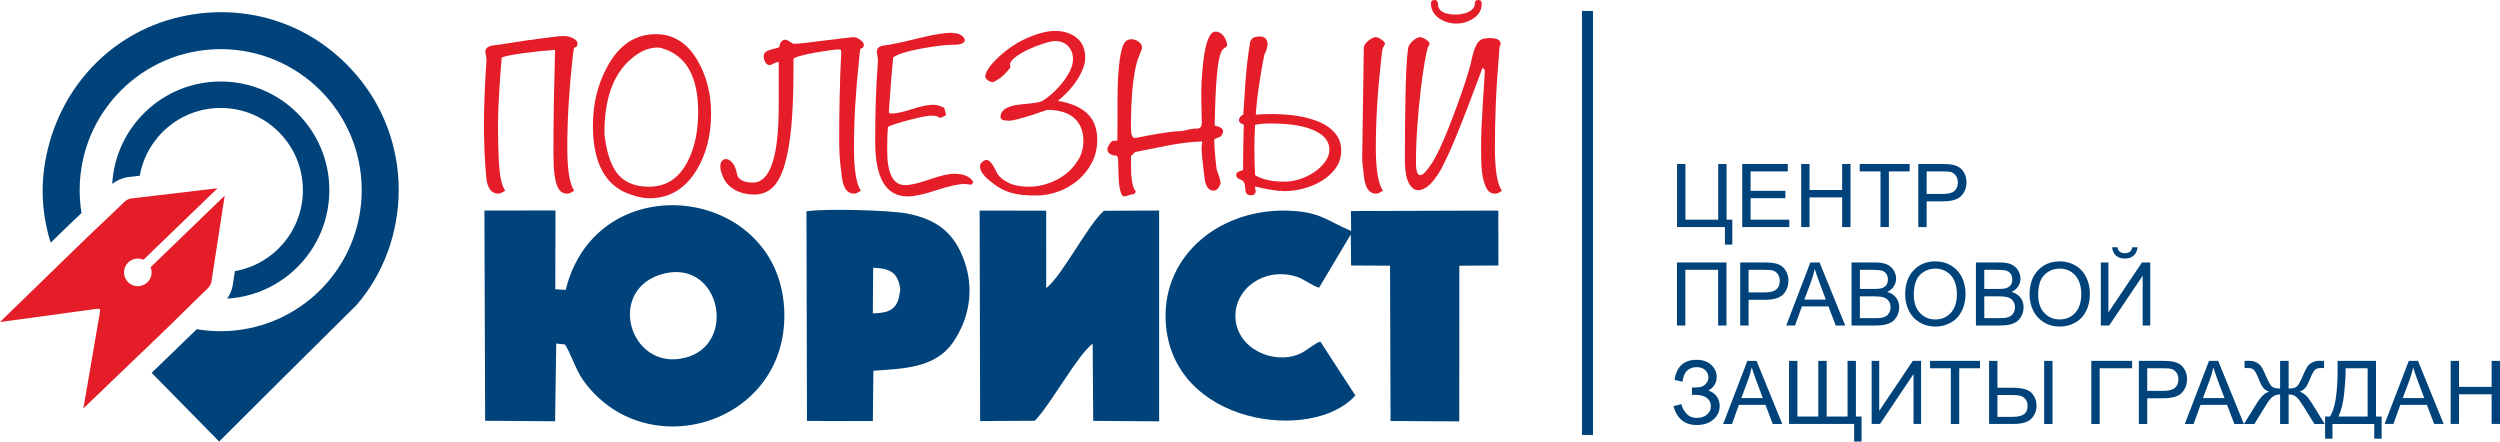 <?xml version="1.0" encoding="UTF-8" standalone="no"?> <svg xmlns:inkscape="http://www.inkscape.org/namespaces/inkscape" xmlns:sodipodi="http://sodipodi.sourceforge.net/DTD/sodipodi-0.dtd" xmlns="http://www.w3.org/2000/svg" xmlns:svg="http://www.w3.org/2000/svg" version="1.1" width="674.985" height="119.209" id="svg37" viewBox="0 0 674.985 119.209" sodipodi:docname="f7b465df3d3522c676b5b959f7809144.cdr"><defs id="defs41"></defs><g id="Layer1000" transform="translate(-94.657,-190.231)"><path d="m 247.143,283.219 c 1.268,1.564 2.961,6.859 4.917,9.605 16.68,23.434 54.973,12.137 54.368,-18.07 -0.689,-34.514 -50.609,-40.501 -59.033,-6.263 l -2.811,-0.171 0.047,-21.274 -19.186,0.036 0.196,56.752 18.889,0.131 0.31,-20.975 z m 26.975,-19.163 c 15.087,-3.562 19.68,19.281 5.457,22.78 -15.15,3.727 -21.512,-18.989 -5.457,-22.78 z" style="fill:#00437b;fill-rule:evenodd" id="path2"></path><path d="m 459.356,253.535 0.092,8.379 10.505,0.056 0.143,41.928 18.558,0.105 0.013,-42.03 10.55,-0.06 -0.021,-14.83 -39.788,0.13 0.045,5.388 c -6.47,-2.778 -8.217,-5.011 -16.116,-5.455 -18.672,-1.053 -34.821,11.599 -33.956,29.756 1.336,28.007 39.657,33.084 51.22,20.099 l -9.46,-14.554 c -1.554,0.429 -3.779,2.607 -5.79,3.417 -7.175,2.892 -16.892,-1.665 -17.13,-10.033 -0.221,-7.759 7.848,-13.55 16.399,-10.928 2.279,0.699 4.141,2.445 6.183,3.009 z" style="fill:#00437b;fill-rule:evenodd" id="path4"></path><path d="m 374.048,303.833 c 4.159,-4.187 11.784,-18.153 15.624,-20.791 l 0.148,20.821 17.799,0.124 -0.005,-56.919 -14.914,0.073 c -4.489,3.968 -11.223,17.549 -15.571,20.862 l -0.003,-20.891 -17.975,-0.028 0.136,56.83 z" style="fill:#00437b;fill-rule:evenodd" id="path6"></path><path d="m 330.473,290.334 c 7.838,-0.57 16.512,-0.664 21.331,-7.452 4.595,-6.476 5.927,-14.521 3.242,-22.129 -2.711,-7.684 -7.45,-11.291 -15.384,-12.855 -4.807,-0.946 -22.616,-1.395 -27.267,-0.612 l 0.14,56.594 17.785,0.042 z m 7.257,-21.973 -0.349,2.136 c -0.89,3.686 -3.377,4.241 -7.065,4.337 l 0.093,-12.321 c 4.679,0.185 6.708,1.355 7.322,5.848 z" style="fill:#00437b;fill-rule:evenodd" id="path8"></path><path d="m 521.78,307.673 h 2.973 v -114.491 h -2.973 z" style="fill:#00437b;fill-rule:evenodd" id="path10"></path><path d="m 756.318,304.699 v -17.034 h 2.263 v 7.018 h 8.8 v -7.018 h 2.26 v 17.034 h -2.26 v -8.018 h -8.8 v 8.018 z m -12.93,-6.995 h 5.805 l -1.776,-4.721 c -0.535,-1.437 -0.94,-2.622 -1.219,-3.557 -0.236,1.11 -0.549,2.2 -0.941,3.279 z m -4.901,6.995 6.534,-17.034 h 2.48 l 6.935,17.034 h -2.566 l -1.971,-5.163 h -7.172 l -1.849,5.163 z m -4.583,-15.036 h -5.947 v 0.873 c 0,1.45 -0.132,3.438 -0.393,5.956 -0.257,2.517 -0.773,4.587 -1.534,6.208 h 7.875 z m -8.113,-1.998 h 10.372 v 15.035 h 1.523 v 5.971 h -1.997 v -3.972 h -11.278 v 3.972 h -1.998 v -5.971 h 1.308 c 1.381,-2.07 2.07,-6.253 2.07,-12.544 z m -13.212,0 v 7.471 c 1.107,0 1.864,-0.209 2.28,-0.615 0.413,-0.408 0.936,-1.364 1.575,-2.875 0.469,-1.121 0.853,-1.911 1.162,-2.37 0.304,-0.464 0.741,-0.85 1.308,-1.162 0.567,-0.313 1.19,-0.473 1.864,-0.473 0.737,0 1.196,0.01 1.375,0.025 v 1.95 c -0.071,0 -0.218,-0.003 -0.44,-0.012 -0.25,-0.007 -0.4,-0.012 -0.451,-0.012 -0.723,0 -1.259,0.175 -1.603,0.524 -0.357,0.349 -0.764,1.094 -1.22,2.236 -0.496,1.237 -0.924,2.078 -1.29,2.525 -0.361,0.447 -0.888,0.818 -1.578,1.115 1.119,0.309 2.197,1.321 3.243,3.037 l 3.506,5.67 h -2.788 l -2.855,-4.616 c -0.758,-1.229 -1.395,-2.093 -1.911,-2.597 -0.516,-0.504 -1.242,-0.758 -2.178,-0.758 v 7.971 h -2.307 v -7.971 c -0.743,0 -1.397,0.195 -1.968,0.587 -0.567,0.393 -1.229,1.237 -1.986,2.535 l -0.143,0.23 -2.859,4.619 h -2.799 l 3.51,-5.67 c 1.069,-1.725 2.156,-2.736 3.26,-3.037 -0.615,-0.25 -1.115,-0.583 -1.5,-0.999 -0.387,-0.417 -0.849,-1.297 -1.384,-2.637 -0.488,-1.222 -0.908,-1.987 -1.256,-2.296 -0.35,-0.314 -0.863,-0.468 -1.556,-0.468 l -0.908,0.023 v -1.95 c 0.087,-0.015 0.52,-0.025 1.305,-0.025 0.745,0 1.392,0.156 1.939,0.462 0.547,0.306 0.975,0.689 1.289,1.15 0.309,0.464 0.705,1.261 1.194,2.399 0.645,1.53 1.172,2.49 1.578,2.878 0.408,0.389 1.169,0.591 2.284,0.608 v -7.471 z m -23.136,10.04 1.867,-5 c 0.393,-1.079 0.706,-2.169 0.941,-3.279 0.281,0.935 0.685,2.12 1.22,3.557 l 1.777,4.721 z m -4.901,6.995 h 2.39 l 1.847,-5.163 h 7.174 l 1.971,5.163 h 2.564 l -6.935,-17.034 h -2.478 z m -10.151,-8.946 h 4.401 c 1.46,0 2.491,-0.268 3.106,-0.812 0.61,-0.544 0.916,-1.305 0.916,-2.292 0,-0.71 -0.179,-1.322 -0.54,-1.827 -0.361,-0.508 -0.837,-0.845 -1.423,-1.007 -0.38,-0.099 -1.082,-0.151 -2.101,-0.151 h -4.358 z m -2.259,8.946 v -17.034 h 6.432 c 1.13,0 1.993,0.055 2.592,0.163 0.837,0.139 1.539,0.405 2.105,0.793 0.568,0.392 1.024,0.939 1.37,1.641 0.344,0.702 0.513,1.475 0.513,2.32 0,1.444 -0.459,2.668 -1.384,3.667 -0.92,1.004 -2.589,1.503 -4.999,1.503 h -4.37 v 6.947 z m -12.836,-17.034 h 11.016 v 1.998 h -8.755 v 15.036 h -2.261 z m -12.732,0 h 2.261 v 17.034 h -2.261 z m -12.607,15.108 h 4.107 c 1.412,0 2.439,-0.238 3.073,-0.715 0.639,-0.475 0.956,-1.237 0.956,-2.284 0,-0.71 -0.194,-1.308 -0.58,-1.788 -0.385,-0.48 -0.883,-0.786 -1.495,-0.917 -0.607,-0.131 -1.626,-0.198 -3.053,-0.198 h -3.009 z m -2.26,-15.108 h 2.26 v 7.255 h 4.055 c 2.661,0 4.409,0.491 5.25,1.48 0.838,0.983 1.256,2.103 1.256,3.35 0,1.321 -0.448,2.475 -1.347,3.466 -0.897,0.988 -2.562,1.483 -5,1.483 h -6.476 z m -10.322,17.034 v -15.036 h -5.614 v -1.998 h 13.49 v 1.998 h -5.614 v 15.036 z M 599.991,287.665 h 2.046 v 13.489 l 9.069,-13.489 h 2.232 v 17.034 h -2.046 v -13.454 l -9.044,13.454 h -2.256 z m -22.303,0 h 2.259 v 15.035 h 5.638 v -15.035 h 2.261 v 15.035 h 5.637 v -15.035 h 2.261 v 15.035 h 1.522 v 6.733 h -1.997 v -4.734 h -17.582 z m -12.883,10.04 h 5.805 l -1.776,-4.721 c -0.535,-1.437 -0.94,-2.622 -1.222,-3.557 -0.234,1.11 -0.547,2.2 -0.94,3.279 z m -4.901,6.995 6.534,-17.034 h 2.479 l 6.936,17.034 h -2.566 l -1.971,-5.163 h -7.174 l -1.847,5.163 z m -13.43,-4.806 2.14,-0.547 c 0.163,0.824 0.599,1.649 1.305,2.474 0.71,0.825 1.646,1.237 2.815,1.237 1.19,0 2.13,-0.305 2.82,-0.92 0.685,-0.61 1.032,-1.352 1.032,-2.22 0,-0.937 -0.361,-1.686 -1.087,-2.236 -0.721,-0.557 -1.709,-0.833 -2.953,-0.833 H 551.47 v -1.976 c 1.032,0 1.822,-0.059 2.367,-0.177 0.548,-0.12 1.032,-0.426 1.452,-0.917 0.419,-0.487 0.63,-1.046 0.63,-1.673 0,-0.738 -0.286,-1.383 -0.861,-1.932 -0.571,-0.547 -1.348,-0.822 -2.324,-0.822 -0.856,0 -1.586,0.215 -2.189,0.647 -0.602,0.433 -1.019,1.004 -1.252,1.714 -0.23,0.709 -0.346,1.241 -0.346,1.589 l -2.163,-0.499 c 0.531,-3.616 2.521,-5.425 5.966,-5.425 1.662,0 2.974,0.464 3.946,1.388 0.972,0.923 1.46,2.002 1.46,3.24 0,1.586 -0.749,2.815 -2.248,3.688 0.867,0.241 1.593,0.733 2.18,1.47 0.583,0.741 0.876,1.626 0.876,2.658 0,1.466 -0.567,2.691 -1.701,3.679 -1.134,0.988 -2.637,1.482 -4.507,1.482 -3.22,0 -5.314,-1.696 -6.281,-5.09 z m 123.887,-42.898 h 1.426 c -0.115,0.979 -0.471,1.734 -1.068,2.256 -0.593,0.527 -1.383,0.788 -2.37,0.788 -0.991,0 -1.784,-0.261 -2.375,-0.78 -0.59,-0.525 -0.948,-1.277 -1.062,-2.265 h 1.427 c 0.109,0.535 0.326,0.936 0.647,1.198 0.321,0.266 0.757,0.396 1.301,0.396 0.63,0 1.107,-0.127 1.427,-0.385 0.321,-0.255 0.539,-0.657 0.648,-1.21 z m -8.494,4.092 h 2.045 v 13.49 l 9.069,-13.49 h 2.232 v 17.034 h -2.046 v -13.454 l -9.043,13.454 h -2.257 z m -16.912,8.782 c 0,2.049 0.551,3.663 1.652,4.842 1.102,1.178 2.487,1.768 4.153,1.768 1.696,0 3.09,-0.595 4.187,-1.784 1.094,-1.19 1.641,-2.878 1.641,-5.067 0,-1.384 -0.234,-2.594 -0.702,-3.625 -0.468,-1.032 -1.154,-1.832 -2.054,-2.399 -0.904,-0.568 -1.915,-0.853 -3.037,-0.853 -1.593,0 -2.966,0.548 -4.115,1.642 -1.15,1.094 -1.725,2.918 -1.725,5.475 z m -2.331,-0.039 c 0,-2.823 0.761,-5.037 2.28,-6.633 1.52,-1.599 3.478,-2.397 5.88,-2.397 1.576,0 2.99,0.378 4.255,1.128 1.262,0.749 2.226,1.796 2.888,3.139 0.663,1.34 0.995,2.863 0.995,4.563 0,1.725 -0.349,3.272 -1.046,4.632 -0.698,1.365 -1.685,2.394 -2.963,3.092 -1.279,0.702 -2.66,1.051 -4.138,1.051 -1.607,0 -3.037,-0.389 -4.301,-1.16 -1.264,-0.773 -2.223,-1.828 -2.872,-3.169 -0.65,-1.335 -0.976,-2.752 -0.976,-4.246 z m -12.224,6.292 h 4.243 c 0.728,0 1.24,-0.028 1.538,-0.083 0.515,-0.09 0.952,-0.246 1.301,-0.464 0.349,-0.218 0.634,-0.535 0.861,-0.951 0.228,-0.417 0.336,-0.897 0.336,-1.441 0,-0.637 -0.162,-1.189 -0.491,-1.661 -0.325,-0.471 -0.778,-0.802 -1.356,-0.991 -0.575,-0.191 -1.408,-0.286 -2.49,-0.286 h -3.941 z m 0,-7.874 h 3.683 c 0.999,0 1.718,-0.069 2.149,-0.199 0.575,-0.172 1.008,-0.455 1.296,-0.852 0.29,-0.396 0.436,-0.893 0.436,-1.491 0,-0.567 -0.135,-1.067 -0.408,-1.495 -0.27,-0.432 -0.659,-0.73 -1.163,-0.888 -0.502,-0.158 -1.368,-0.239 -2.589,-0.239 h -3.405 z m -2.26,9.873 v -17.034 h 6.391 c 1.302,0 2.345,0.171 3.133,0.515 0.785,0.345 1.4,0.875 1.844,1.595 0.448,0.713 0.67,1.463 0.67,2.248 0,0.725 -0.199,1.412 -0.591,2.053 -0.393,0.643 -0.987,1.161 -1.784,1.558 1.031,0.304 1.823,0.818 2.375,1.547 0.554,0.726 0.833,1.586 0.833,2.578 0,0.801 -0.171,1.542 -0.508,2.229 -0.337,0.685 -0.752,1.212 -1.249,1.586 -0.495,0.368 -1.119,0.649 -1.864,0.84 -0.75,0.19 -1.665,0.286 -2.752,0.286 z m -16.768,-8.252 c 0,2.049 0.55,3.663 1.652,4.842 1.104,1.178 2.487,1.768 4.153,1.768 1.697,0 3.088,-0.595 4.186,-1.784 1.094,-1.19 1.642,-2.878 1.642,-5.067 0,-1.384 -0.234,-2.594 -0.702,-3.625 -0.468,-1.032 -1.154,-1.832 -2.054,-2.399 -0.904,-0.568 -1.916,-0.853 -3.037,-0.853 -1.593,0 -2.967,0.548 -4.115,1.642 -1.15,1.094 -1.725,2.918 -1.725,5.475 z m -2.331,-0.039 c 0,-2.823 0.761,-5.037 2.28,-6.633 1.519,-1.599 3.478,-2.397 5.881,-2.397 1.573,0 2.989,0.378 4.253,1.128 1.262,0.749 2.226,1.796 2.889,3.139 0.661,1.34 0.994,2.863 0.994,4.563 0,1.725 -0.349,3.272 -1.046,4.632 -0.696,1.365 -1.685,2.394 -2.962,3.092 -1.28,0.702 -2.66,1.051 -4.14,1.051 -1.605,0 -3.036,-0.389 -4.302,-1.16 -1.26,-0.773 -2.22,-1.828 -2.87,-3.169 -0.65,-1.335 -0.976,-2.752 -0.976,-4.246 z m -12.225,6.292 h 4.244 c 0.728,0 1.24,-0.028 1.538,-0.083 0.515,-0.09 0.952,-0.246 1.3,-0.464 0.349,-0.218 0.635,-0.535 0.861,-0.951 0.226,-0.417 0.336,-0.897 0.336,-1.441 0,-0.637 -0.161,-1.189 -0.491,-1.661 -0.326,-0.471 -0.776,-0.802 -1.356,-0.991 -0.574,-0.191 -1.407,-0.286 -2.49,-0.286 h -3.942 z m 0,-7.874 h 3.683 c 1,0 1.717,-0.069 2.151,-0.199 0.573,-0.172 1.006,-0.455 1.295,-0.852 0.289,-0.396 0.436,-0.893 0.436,-1.491 0,-0.567 -0.135,-1.067 -0.409,-1.495 -0.268,-0.432 -0.659,-0.73 -1.161,-0.888 -0.504,-0.158 -1.368,-0.239 -2.588,-0.239 h -3.408 z m -2.259,9.873 v -17.034 h 6.391 c 1.302,0 2.345,0.171 3.133,0.515 0.785,0.345 1.4,0.875 1.844,1.595 0.448,0.713 0.67,1.463 0.67,2.248 0,0.725 -0.199,1.412 -0.591,2.053 -0.393,0.643 -0.987,1.161 -1.784,1.558 1.031,0.304 1.823,0.818 2.375,1.547 0.554,0.726 0.833,1.586 0.833,2.578 0,0.801 -0.171,1.542 -0.509,2.229 -0.336,0.685 -0.752,1.212 -1.248,1.586 -0.495,0.368 -1.119,0.649 -1.865,0.84 -0.749,0.19 -1.665,0.286 -2.752,0.286 z m -12.739,-6.995 1.867,-5 c 0.393,-1.078 0.706,-2.169 0.94,-3.28 0.283,0.936 0.686,2.121 1.222,3.557 l 1.777,4.723 z m -4.901,6.995 h 2.39 l 1.847,-5.163 h 7.174 l 1.97,5.163 h 2.565 l -6.935,-17.034 h -2.478 z M 566.764,269.176 h 4.401 c 1.459,0 2.49,-0.27 3.105,-0.815 0.61,-0.541 0.916,-1.302 0.916,-2.291 0,-0.708 -0.178,-1.319 -0.54,-1.827 -0.361,-0.508 -0.837,-0.845 -1.423,-1.007 -0.382,-0.1 -1.084,-0.152 -2.103,-0.152 h -4.357 z m -2.26,8.945 v -17.034 h 6.432 c 1.13,0 1.994,0.056 2.594,0.163 0.837,0.139 1.538,0.405 2.106,0.792 0.566,0.393 1.021,0.94 1.369,1.642 0.344,0.702 0.514,1.474 0.514,2.319 0,1.444 -0.461,2.669 -1.385,3.668 -0.92,1.004 -2.59,1.502 -5,1.502 h -4.369 v 6.948 z m -17.077,-17.034 h 13.371 v 17.034 h -2.261 v -15.037 h -8.85 v 15.037 h -2.261 z m 67.415,-18.489 h 4.401 c 1.458,0 2.489,-0.27 3.104,-0.814 0.611,-0.543 0.916,-1.304 0.916,-2.291 0,-0.71 -0.178,-1.321 -0.539,-1.827 -0.359,-0.508 -0.837,-0.844 -1.424,-1.009 -0.382,-0.099 -1.082,-0.15 -2.101,-0.15 h -4.357 z m -2.262,8.945 v -17.035 h 6.432 c 1.13,0 1.994,0.056 2.594,0.163 0.837,0.139 1.539,0.405 2.106,0.793 0.567,0.391 1.024,0.939 1.368,1.641 0.344,0.702 0.515,1.476 0.515,2.32 0,1.444 -0.461,2.669 -1.384,3.668 -0.921,1.003 -2.589,1.502 -5.001,1.502 h -4.368 v 6.948 z m -10.2,0 v -15.036 h -5.614 v -1.999 h 13.488 v 1.999 h -5.615 v 15.036 z m -21.416,0 v -17.035 h 2.259 v 7.02 h 8.802 v -7.02 h 2.261 v 17.035 h -2.261 v -8.018 h -8.802 v 8.018 z m -15.916,0 v -17.035 h 12.3 v 1.999 h -10.04 v 5.232 h 9.397 v 2 h -9.397 v 5.806 h 10.445 v 1.998 z m -17.596,-17.035 h 2.259 v 15.037 h 8.851 v -15.037 h 2.259 v 15.037 h 1.546 v 6.731 h -1.998 v -4.733 h -12.916 z" style="fill:#00437b;fill-rule:evenodd" id="path12"></path><path d="m 230.123,205.748 c -0.083,0.915 -0.177,2.026 -0.28,3.335 -0.103,1.309 -0.208,2.773 -0.312,4.394 -0.103,1.62 -0.197,3.345 -0.279,5.171 -0.085,1.829 -0.124,3.72 -0.124,5.672 0,4.653 0.113,8.412 0.343,11.279 0.228,2.868 0.758,4.904 1.589,6.107 -0.79,0.54 -1.413,0.81 -1.871,0.81 -1.869,0 -2.95,-1.453 -3.24,-4.362 -0.209,-2.244 -0.365,-4.518 -0.468,-6.824 -0.104,-2.306 -0.156,-4.705 -0.156,-7.198 0,-2.991 0.063,-5.951 0.188,-8.88 0.124,-2.929 0.29,-5.827 0.499,-8.692 0,-0.333 -0.053,-0.758 -0.156,-1.278 -0.103,-0.519 -0.156,-0.882 -0.156,-1.091 0,-0.914 0.685,-1.475 2.057,-1.682 0.288,-0.041 0.903,-0.124 1.838,-0.25 0.935,-0.124 2.026,-0.29 3.272,-0.498 1.246,-0.207 2.586,-0.415 4.018,-0.623 1.433,-0.208 2.805,-0.394 4.113,-0.561 1.309,-0.166 2.482,-0.312 3.521,-0.436 1.038,-0.124 1.807,-0.187 2.306,-0.187 0.332,0 0.716,0.042 1.152,0.124 0.436,0.084 0.842,0.208 1.216,0.375 0.373,0.166 0.696,0.373 0.966,0.622 0.27,0.25 0.405,0.541 0.405,0.874 0,0.457 -0.084,0.747 -0.25,0.873 -0.167,0.124 -0.373,0.228 -0.624,0.311 -0.124,0.25 -0.29,1.351 -0.497,3.303 -0.458,4.28 -0.801,8.372 -1.029,12.277 -0.229,3.906 -0.342,7.687 -0.342,11.342 0,5.982 0.623,9.868 1.868,11.653 -0.789,0.54 -1.411,0.81 -1.868,0.81 -0.541,0 -1.039,-0.135 -1.496,-0.405 -0.459,-0.27 -0.853,-0.789 -1.185,-1.558 -0.332,-0.767 -0.592,-1.858 -0.779,-3.272 -0.186,-1.412 -0.28,-3.261 -0.28,-5.546 0,-5.026 0.041,-9.824 0.124,-14.395 0.083,-4.57 0.188,-9.118 0.312,-13.648 -1.206,0.084 -2.535,0.197 -3.989,0.343 -1.454,0.146 -2.867,0.312 -4.238,0.499 -1.37,0.185 -2.617,0.384 -3.738,0.591 -1.122,0.208 -1.932,0.416 -2.431,0.623 z" style="fill:#e51d28;fill-rule:evenodd" id="path14"></path><path d="m 283.156,220.364 c 0,-9.207 -3.066,-14.85 -9.2,-16.924 -0.663,-0.248 -1.242,-0.372 -1.741,-0.372 -2.652,0 -5.263,1.224 -7.832,3.672 -4.352,4.147 -6.528,10.555 -6.528,19.223 0,0.789 0.165,2.033 0.499,3.733 0.704,3.568 1.863,6.223 3.48,7.963 1.907,1.992 4.58,2.987 8.019,2.987 4.726,0 8.247,-2.343 10.569,-7.03 1.823,-3.608 2.735,-8.025 2.735,-13.252 z m 3.49,0.56 c 0,5.849 -1.309,10.93 -3.927,15.246 -3.075,5.061 -7.333,7.591 -12.775,7.591 -1.371,0 -2.97,-0.31 -4.798,-0.934 -6.939,-2.198 -10.407,-8.421 -10.407,-18.669 0,-5.973 1.329,-11.346 3.989,-16.116 3.155,-5.727 7.498,-8.589 13.024,-8.589 4.818,0 8.62,2.468 11.404,7.406 2.326,4.107 3.49,8.795 3.49,14.065 z" style="fill:#e51d28;fill-rule:evenodd" id="path16"></path><path d="m 300.853,205.499 c 0,-0.415 0.105,-0.758 0.312,-1.029 0.208,-0.269 0.624,-0.508 1.247,-0.715 0.873,-0.291 1.473,-0.457 1.806,-0.499 0.333,-0.04 0.624,-0.165 0.873,-0.373 0.166,-1.288 0.727,-1.932 1.683,-1.932 0.249,0 0.634,0.187 1.153,0.561 0.519,0.373 0.903,0.561 1.153,0.561 0.082,0 0.414,-0.02 0.997,-0.063 0.582,-0.04 1.297,-0.113 2.15,-0.217 0.852,-0.103 1.785,-0.218 2.804,-0.344 1.017,-0.124 2.024,-0.249 3.022,-0.373 0.539,-0.041 1.185,-0.115 1.932,-0.218 0.749,-0.103 1.476,-0.197 2.183,-0.28 0.706,-0.083 1.328,-0.156 1.869,-0.218 0.54,-0.062 0.915,-0.094 1.122,-0.094 0.249,0 0.529,0.063 0.84,0.188 0.313,0.124 0.603,0.291 0.873,0.498 0.27,0.209 0.509,0.426 0.718,0.654 0.207,0.228 0.311,0.467 0.311,0.716 0,0.583 -0.311,0.935 -0.935,1.06 -0.083,0.209 -0.145,0.571 -0.187,1.09 -0.041,0.521 -0.104,1.175 -0.186,1.964 -0.457,4.279 -0.801,8.371 -1.028,12.276 -0.23,3.906 -0.344,7.687 -0.344,11.342 0,5.983 0.623,9.868 1.869,11.653 -0.789,0.54 -1.413,0.81 -1.869,0.81 -1.785,0 -2.868,-1.453 -3.241,-4.362 -0.334,-2.409 -0.541,-4.341 -0.624,-5.795 -0.083,-1.454 -0.124,-2.824 -0.124,-4.113 0,-3.905 0.041,-7.872 0.124,-11.902 0.083,-4.029 0.229,-8.059 0.436,-12.09 0,-0.331 -0.083,-0.529 -0.249,-0.591 -0.167,-0.063 -0.415,-0.094 -0.747,-0.094 -1.165,0.124 -2.431,0.291 -3.803,0.499 -1.37,0.208 -2.659,0.435 -3.863,0.685 -1.205,0.249 -2.212,0.499 -3.022,0.747 -0.81,0.249 -1.216,0.499 -1.216,0.748 v 2.867 c 0,6.191 -0.208,11.415 -0.623,15.673 -0.415,4.258 -1.05,7.727 -1.901,10.407 -0.851,2.679 -1.941,4.611 -3.271,5.796 -1.33,1.183 -2.929,1.776 -4.798,1.776 -0.706,0 -1.464,-0.073 -2.274,-0.218 -0.811,-0.145 -1.601,-0.395 -2.368,-0.748 -0.77,-0.352 -1.486,-0.831 -2.15,-1.433 -0.666,-0.601 -1.207,-1.381 -1.62,-2.337 -0.499,-1.121 -0.748,-2.056 -0.748,-2.804 0,-0.664 0.144,-1.173 0.436,-1.527 0.29,-0.352 0.643,-0.529 1.059,-0.529 0.58,0 1.163,0.332 1.744,0.997 0.583,0.665 0.998,1.662 1.247,2.991 0.083,0.499 0.281,0.903 0.592,1.215 0.311,0.312 0.675,0.551 1.091,0.717 0.414,0.166 0.851,0.281 1.308,0.342 0.457,0.063 0.893,0.094 1.309,0.094 4.653,0 6.98,-6.896 6.98,-20.69 v -11.903 c -0.541,0.083 -1.028,0.25 -1.465,0.499 -0.436,0.25 -0.759,0.374 -0.966,0.374 -0.499,0 -0.895,-0.259 -1.185,-0.779 -0.291,-0.52 -0.436,-1.028 -0.436,-1.527 z" style="fill:#e51d28;fill-rule:evenodd" id="path18"></path><path d="m 357.439,239.401 c -0.21,0.458 -0.459,0.685 -0.748,0.685 -0.168,0 -0.406,-0.03 -0.717,-0.093 -0.312,-0.062 -0.551,-0.094 -0.717,-0.094 -1.787,0 -4.373,0.561 -7.759,1.682 -3.387,1.122 -5.974,1.683 -7.759,1.683 -5.859,0 -8.786,-4.916 -8.786,-14.749 0,-7.799 0.207,-14.457 0.623,-19.975 l 0.124,-1.992 c 0,-0.33 -0.053,-0.757 -0.155,-1.275 -0.104,-0.517 -0.157,-0.881 -0.157,-1.089 0,-0.995 0.686,-1.557 2.057,-1.681 1.537,-0.166 4.569,-0.808 9.098,-1.929 4.113,-0.995 7.062,-1.493 8.85,-1.493 0.208,0 0.497,0.041 0.871,0.124 0.665,-0.041 1.309,0.147 1.932,0.562 0.624,0.415 0.936,0.851 0.936,1.308 0,0.831 -1.059,1.245 -3.179,1.245 -1.912,0 -4.717,0.334 -8.413,0.998 -4.154,0.79 -6.731,1.599 -7.728,2.429 -0.332,3.159 -0.726,8.102 -1.184,14.833 0.167,0.208 0.394,0.311 0.685,0.311 1.247,0 3.095,-0.395 5.548,-1.185 2.451,-0.789 4.32,-1.185 5.608,-1.185 1.038,0 2.077,0.271 3.115,0.811 l 0.499,1.869 c 0.083,0.168 -0.457,0.458 -1.621,0.874 -0.581,-0.415 -1.329,-0.624 -2.244,-0.624 -1.038,0 -3.001,0.374 -5.888,1.121 -2.889,0.748 -4.851,1.371 -5.889,1.871 -0.167,0.914 -0.25,3.033 -0.25,6.356 0,6.274 1.6,9.41 4.799,9.41 1.537,0 3.749,-0.509 6.636,-1.527 2.886,-1.018 5.099,-1.527 6.636,-1.527 2.659,0 4.383,0.748 5.174,2.244 z" style="fill:#e51d28;fill-rule:evenodd" id="path20"></path><path d="m 390.903,227.934 c 0,2.327 -0.489,4.414 -1.465,6.262 -0.976,1.849 -2.244,3.427 -3.801,4.737 -1.558,1.308 -3.314,2.317 -5.265,3.022 -1.954,0.706 -3.927,1.06 -5.92,1.06 -1.372,0 -2.608,-0.053 -3.708,-0.157 -1.101,-0.103 -2.15,-0.301 -3.147,-0.591 -0.998,-0.291 -1.954,-0.696 -2.867,-1.216 -0.915,-0.518 -1.869,-1.193 -2.867,-2.025 -1.745,-1.411 -2.618,-2.721 -2.618,-3.926 0,-0.374 0.197,-0.748 0.592,-1.122 0.394,-0.373 0.78,-0.56 1.153,-0.56 0.166,0 0.333,0.042 0.499,0.124 0.166,0.083 0.374,0.25 0.624,0.499 0.248,0.249 0.518,0.623 0.809,1.12 0.291,0.499 0.644,1.185 1.059,2.058 0.665,0.956 1.694,1.765 3.086,2.429 1.391,0.665 3.209,0.998 5.453,0.998 1.702,0 3.427,-0.301 5.171,-0.904 1.746,-0.602 3.313,-1.443 4.707,-2.523 1.391,-1.081 2.533,-2.379 3.427,-3.896 0.893,-1.516 1.34,-3.187 1.34,-5.017 0,-1.494 -0.254,-2.782 -0.762,-3.863 -0.508,-1.08 -1.194,-1.952 -2.057,-2.617 -0.862,-0.665 -1.885,-1.154 -3.07,-1.465 -1.184,-0.311 -2.442,-0.468 -3.77,-0.468 -0.124,0 -0.613,0.157 -1.465,0.468 -0.853,0.311 -1.838,0.645 -2.96,0.997 -1.121,0.354 -2.254,0.685 -3.396,0.997 -1.143,0.312 -2.047,0.467 -2.71,0.467 -1.456,0 -2.182,-0.331 -2.182,-0.996 0,-0.29 0.062,-0.613 0.185,-0.966 0.126,-0.352 0.386,-0.695 0.781,-1.027 0.394,-0.333 0.966,-0.624 1.714,-0.874 0.748,-0.249 1.744,-0.436 2.991,-0.561 2.867,-0.249 4.611,-0.498 5.235,-0.747 0.582,-0.25 1.36,-0.768 2.337,-1.558 0.975,-0.788 1.932,-1.724 2.867,-2.804 0.934,-1.08 1.744,-2.244 2.429,-3.49 0.686,-1.247 1.028,-2.43 1.028,-3.552 0,-1.454 -0.435,-2.638 -1.308,-3.553 -0.873,-0.913 -2.036,-1.371 -3.49,-1.371 -0.708,0 -1.744,0.218 -3.116,0.655 -1.371,0.436 -2.732,0.966 -4.082,1.589 -1.35,0.624 -2.523,1.309 -3.522,2.056 -0.996,0.748 -1.495,1.433 -1.495,2.057 0,0.041 0.011,0.124 0.032,0.25 0.02,0.124 0.052,0.291 0.094,0.497 -1.122,1.456 -2.15,2.484 -3.084,3.085 -0.935,0.603 -1.507,0.903 -1.715,0.903 -0.375,0 -0.8,-0.164 -1.277,-0.497 -0.478,-0.333 -0.717,-0.664 -0.717,-0.998 0,-0.539 0.249,-1.204 0.746,-1.993 0.496,-0.789 1.15,-1.6 1.958,-2.431 0.808,-0.831 1.752,-1.672 2.83,-2.523 1.077,-0.851 2.196,-1.61 3.357,-2.275 1.741,-0.955 3.481,-1.714 5.221,-2.274 1.742,-0.561 3.314,-0.842 4.725,-0.842 2.363,0 4.311,0.624 5.845,1.871 1.533,1.246 2.302,3.053 2.302,5.421 0,0.915 -0.208,1.89 -0.622,2.929 -0.416,1.039 -0.964,2.077 -1.647,3.116 -0.683,1.039 -1.47,2.035 -2.361,2.991 -0.89,0.957 -1.812,1.806 -2.764,2.554 3.523,0.583 6.177,1.725 7.959,3.427 1.783,1.705 2.675,4.051 2.675,7.043 z" style="fill:#e51d28;fill-rule:evenodd" id="path22"></path><path d="m 425.988,202.633 c -0.666,0.498 -1.019,0.768 -1.06,0.81 -0.291,0.291 -0.519,0.664 -0.685,1.121 -0.914,2.368 -1.455,8.892 -1.62,19.567 1.496,0.334 2.244,0.832 2.244,1.496 0,0.416 -0.188,0.895 -0.562,1.435 -0.415,0.166 -1.018,0.415 -1.807,0.747 0,1.828 0.208,4.508 0.623,8.039 0.04,0.209 0.251,0.831 0.624,1.87 0.29,0.831 0.436,1.413 0.436,1.744 0,0.5 -0.188,0.998 -0.561,1.497 -0.375,0.498 -0.812,0.747 -1.309,0.747 -1.122,0 -1.891,-0.831 -2.306,-2.492 -0.042,-0.207 -0.208,-1.526 -0.498,-3.957 -0.292,-2.43 -0.435,-3.997 -0.435,-4.705 0,-0.748 0.061,-1.454 0.185,-2.119 -2.584,0.043 -5.627,0.394 -9.128,1.055 -3.001,0.58 -6.001,1.18 -9.002,1.8 l -1.125,1.117 c 0.043,1.572 0.064,3.166 0.064,4.778 0.175,2.442 0.589,4.013 1.245,4.717 -0.166,0.537 -0.427,0.805 -0.779,0.805 -0.354,0 -0.77,0.093 -1.247,0.279 -0.478,0.187 -0.842,0.281 -1.091,0.281 -0.789,0 -1.289,-1.541 -1.495,-4.622 -0.085,-1.931 -0.147,-3.861 -0.188,-5.793 l -0.436,-0.615 h -0.25 c -0.539,0 -1.037,-0.157 -1.494,-0.468 -0.459,-0.311 -0.685,-0.717 -0.685,-1.215 0,-0.332 0.186,-0.8 0.56,-1.403 0.373,-0.601 0.747,-0.903 1.121,-0.903 h 0.686 l 0.311,-0.062 c 0.041,-1.819 0.062,-5.459 0.062,-10.918 0,-7.236 0.499,-12.159 1.496,-14.765 0.457,-1.116 1.206,-1.675 2.244,-1.675 0.663,0 1.309,0.218 1.932,0.654 0.624,0.436 0.935,0.988 0.935,1.651 0,0.25 -0.191,0.81 -0.572,1.682 -0.426,1.04 -0.657,1.642 -0.7,1.807 -1.147,3.988 -1.719,10.013 -1.719,18.073 0,1.868 0.354,2.804 1.063,2.804 0.208,0 1.312,-0.208 3.314,-0.624 4.501,-0.831 7.501,-1.247 9.002,-1.247 0.376,0 1.011,-0.114 1.907,-0.342 0.895,-0.228 1.77,-0.343 2.625,-0.343 0.854,0 1.26,-0.582 1.219,-1.744 l -0.124,-5.484 c -0.084,-3.53 0.082,-7.063 0.499,-10.594 0.623,-5.567 1.744,-8.351 3.365,-8.351 0.831,0 1.579,0.436 2.243,1.308 0.541,0.79 0.832,1.643 0.874,2.556 z" style="fill:#e51d28;fill-rule:evenodd" id="path24"></path><path d="m 468.611,202.072 c 0,0.042 -0.186,0.395 -0.561,1.059 -0.166,0.333 -0.333,1.433 -0.498,3.304 -0.956,8.517 -1.433,16.388 -1.433,23.617 0,5.942 0.644,9.825 1.932,11.653 -0.789,0.54 -1.413,0.81 -1.869,0.81 -1.786,0 -2.867,-1.453 -3.241,-4.362 -0.332,-2.575 -0.499,-4.402 -0.499,-5.484 l 0.436,-29.538 c 0,-0.581 0.395,-1.204 1.185,-1.869 0.788,-0.663 1.473,-0.997 2.056,-0.997 0.374,0 0.882,0.218 1.527,0.654 0.643,0.436 0.965,0.821 0.965,1.153 z m -15.018,28.479 c 0,-0.873 -0.272,-1.723 -0.811,-2.554 -0.539,-0.831 -1.432,-1.579 -2.679,-2.244 -1.246,-0.664 -2.877,-1.194 -4.892,-1.589 -2.015,-0.394 -4.517,-0.592 -7.509,-0.592 -1.744,0 -3.137,0.125 -4.176,0.374 -0.124,2.078 -0.187,4.175 -0.187,6.295 0,2.451 0.062,4.882 0.187,7.291 1.909,1.163 4.549,1.745 7.915,1.745 1.412,0 2.835,-0.239 4.269,-0.718 1.433,-0.476 2.731,-1.12 3.894,-1.932 1.162,-0.81 2.119,-1.734 2.866,-2.773 0.748,-1.038 1.122,-2.139 1.122,-3.303 z m -17.575,-25.564 c -0.497,2.485 -0.965,5.178 -1.402,8.078 -0.436,2.899 -0.738,5.612 -0.903,8.138 1.371,-0.124 2.865,-0.187 4.486,-0.187 0.956,0 2.077,0.042 3.365,0.126 1.288,0.084 2.627,0.251 4.019,0.499 1.392,0.251 2.752,0.605 4.082,1.062 1.329,0.46 2.524,1.053 3.583,1.782 1.06,0.729 1.911,1.614 2.556,2.656 0.643,1.042 0.966,2.292 0.966,3.751 0,1.793 -0.489,3.365 -1.465,4.719 -0.977,1.355 -2.213,2.491 -3.709,3.408 -1.496,0.917 -3.136,1.614 -4.924,2.093 -1.786,0.479 -3.488,0.719 -5.109,0.719 -1.954,0 -4.633,-0.415 -8.039,-1.247 0,0.209 0.01,0.406 0.03,0.592 0.021,0.187 0.073,0.468 0.157,0.841 -0.084,0.25 -0.21,0.468 -0.374,0.655 -0.166,0.186 -0.498,0.28 -0.997,0.28 -0.915,0 -1.392,-0.498 -1.433,-1.496 -0.084,-1.079 -0.218,-1.765 -0.406,-2.056 -0.186,-0.29 -0.592,-0.561 -1.215,-0.81 -0.582,-0.249 -0.873,-0.623 -0.873,-1.121 0,-0.29 0.094,-0.509 0.28,-0.654 0.188,-0.145 0.395,-0.259 0.624,-0.343 0.228,-0.082 0.436,-0.145 0.624,-0.188 0.185,-0.04 0.3,-0.124 0.342,-0.248 0,-3.864 0.061,-7.915 0.187,-12.152 -0.874,-0.29 -1.309,-0.685 -1.309,-1.185 0,-0.623 0.394,-1.143 1.184,-1.557 l 0.562,-8.663 c 0.166,-2.244 0.353,-4.206 0.561,-5.889 0.208,-1.683 0.436,-3.271 0.685,-4.767 0.082,-0.582 0.333,-1.018 0.748,-1.31 0.415,-0.29 1.059,-0.436 1.932,-0.436 0.664,0 1.173,0.188 1.526,0.561 0.353,0.373 0.53,0.869 0.53,1.491 0,0.828 -0.291,1.78 -0.873,2.858 z" style="fill:#e51d28;fill-rule:evenodd" id="path26"></path><path d="m 494.722,191.166 c 0,1.662 -0.716,2.982 -2.15,3.957 -1.432,0.977 -3.001,1.465 -4.705,1.465 -1.704,0 -3.241,-0.457 -4.612,-1.372 -1.496,-1.038 -2.243,-2.388 -2.243,-4.05 0,-0.624 0.311,-0.936 0.934,-0.936 0.624,0 0.936,0.312 0.936,0.936 0,1.994 1.599,2.991 4.798,2.991 1.204,0 2.285,-0.206 3.242,-0.623 1.286,-0.54 1.932,-1.33 1.932,-2.368 0,-0.624 0.311,-0.936 0.934,-0.936 0.623,0 0.934,0.312 0.934,0.936 z m -20.75,42.314 c 0,-2.949 0.008,-5.93 0.03,-8.942 0.022,-3.012 0.064,-5.879 0.128,-8.6 0.065,-2.721 0.148,-5.194 0.254,-7.416 0.106,-2.223 0.266,-4.021 0.479,-5.391 0.041,-0.291 0.179,-0.602 0.412,-0.935 0.235,-0.333 0.51,-0.644 0.828,-0.935 0.318,-0.29 0.655,-0.53 1.012,-0.717 0.355,-0.186 0.699,-0.28 1.033,-0.28 0.166,0 0.395,0.062 0.685,0.188 0.291,0.124 0.57,0.279 0.841,0.467 0.27,0.186 0.499,0.385 0.685,0.591 0.188,0.21 0.281,0.395 0.281,0.562 0,0.208 -0.073,0.373 -0.218,0.497 -0.146,0.124 -0.26,0.375 -0.342,0.748 -0.209,0.665 -0.489,2.036 -0.842,4.113 -0.353,2.077 -0.695,4.55 -1.028,7.416 -0.332,2.865 -0.622,5.982 -0.872,9.347 -0.25,3.365 -0.374,6.69 -0.374,9.972 0,2.243 0.394,3.364 1.182,3.364 0.661,0 1.666,-1.028 3.012,-3.085 1.347,-2.056 2.911,-5.348 4.692,-9.877 1.533,-3.905 2.764,-7.239 3.698,-10.002 0.932,-2.762 1.626,-4.974 2.083,-6.636 0.33,-1.661 0.663,-2.992 0.994,-3.988 0.331,-0.997 0.693,-1.745 1.087,-2.244 0.394,-0.499 0.84,-0.82 1.337,-0.966 0.497,-0.145 1.077,-0.218 1.74,-0.218 1.077,0 1.853,0.136 2.33,0.406 0.477,0.271 0.716,0.675 0.716,1.215 l -0.311,0.81 c -0.25,3.115 -0.459,5.889 -0.624,8.318 -0.166,2.431 -0.29,4.695 -0.373,6.793 -0.083,2.098 -0.147,4.103 -0.188,6.013 -0.041,1.912 -0.062,3.906 -0.062,5.982 0,5.983 0.623,9.869 1.871,11.654 -0.293,0.291 -0.603,0.499 -0.936,0.624 -0.333,0.125 -0.644,0.187 -0.935,0.187 -0.915,0 -1.621,-0.405 -2.118,-1.215 -0.499,-0.809 -0.873,-1.848 -1.122,-3.116 -0.248,-1.267 -0.395,-2.658 -0.436,-4.176 -0.042,-1.516 -0.061,-2.959 -0.061,-4.33 0,-1.661 0.051,-3.562 0.155,-5.702 0.103,-2.139 0.218,-4.197 0.343,-6.17 0.124,-1.973 0.239,-3.729 0.342,-5.265 0.103,-1.537 0.157,-2.534 0.157,-2.992 0,-0.58 -0.209,-0.891 -0.624,-0.934 -1.58,4.237 -2.96,7.894 -4.145,10.968 -1.184,3.075 -2.223,5.692 -3.116,7.851 -0.893,2.162 -1.662,3.917 -2.306,5.266 -0.644,1.35 -1.174,2.421 -1.589,3.209 -2.16,3.781 -4.237,5.671 -6.232,5.671 -0.997,0 -1.837,-0.664 -2.524,-1.994 -0.685,-1.329 -1.026,-3.365 -1.026,-6.107 z" style="fill:#e51d28;fill-rule:evenodd" id="path28"></path><path d="m 154.242,212.236 c 16.202,0 29.336,13.135 29.336,29.337 0,15.611 -12.194,28.372 -27.577,29.282 0.71,-1.026 1.228,-2.214 1.454,-3.397 l 0.02,-0.103 0.604,-3.922 c 10.427,-1.818 18.355,-10.913 18.355,-21.86 0,-12.256 -9.935,-22.192 -22.192,-22.192 -10.926,0 -20.008,7.897 -21.85,18.294 l -3.211,0.38 -0.104,0.016 c -1.455,0.226 -2.934,0.887 -4.122,1.813 0.875,-15.416 13.652,-27.648 29.287,-27.648 z" style="fill:#00437b;fill-rule:evenodd" id="path30"></path><path d="m 189.387,208.783 c -11.887,-12.736 -29.156,-17.869 -46.077,-14.006 -19.868,4.51 -34.069,20.946 -36.758,41.091 -0.892,6.717 -0.237,13.403 1.776,19.892 2.767,-2.69 5.537,-5.369 8.338,-8.025 -0.327,-2.006 -0.498,-4.063 -0.498,-6.161 0,-21.028 17.046,-38.074 38.074,-38.074 21.028,0 38.074,17.046 38.074,38.074 0,21.028 -17.046,38.074 -38.074,38.074 -2.197,0 -4.351,-0.188 -6.446,-0.546 l -12.198,11.792 18.231,18.546 c 12.325,-12.281 24.639,-24.569 37.023,-36.791 14.765,-16.853 16.272,-44.875 -1.465,-63.865 z" style="fill:#00437b;fill-rule:evenodd" id="path32"></path><path d="m 153.389,241.055 -23.419,2.773 c -0.529,0.082 -1.22,0.419 -1.645,0.833 -4.297,4.172 -8.708,8.227 -12.992,12.413 l -20.676,20.1 26.116,-3.552 c 0.402,-0.057 0.658,-0.043 0.793,0.099 0.137,0.14 0.143,0.397 0.071,0.796 l -4.461,25.976 20.809,-19.962 c 4.333,-4.136 8.539,-8.402 12.859,-12.551 0.428,-0.41 0.789,-1.089 0.89,-1.615 l 3.589,-23.308 -20.002,19.316 c 0.555,1.368 0.262,2.995 -0.866,4.083 -1.481,1.43 -3.841,1.389 -5.271,-0.092 -1.43,-1.481 -1.389,-3.841 0.092,-5.271 1.127,-1.088 2.763,-1.325 4.111,-0.723 z" style="fill:#e51d28;fill-rule:evenodd" id="path34"></path></g></svg> 
